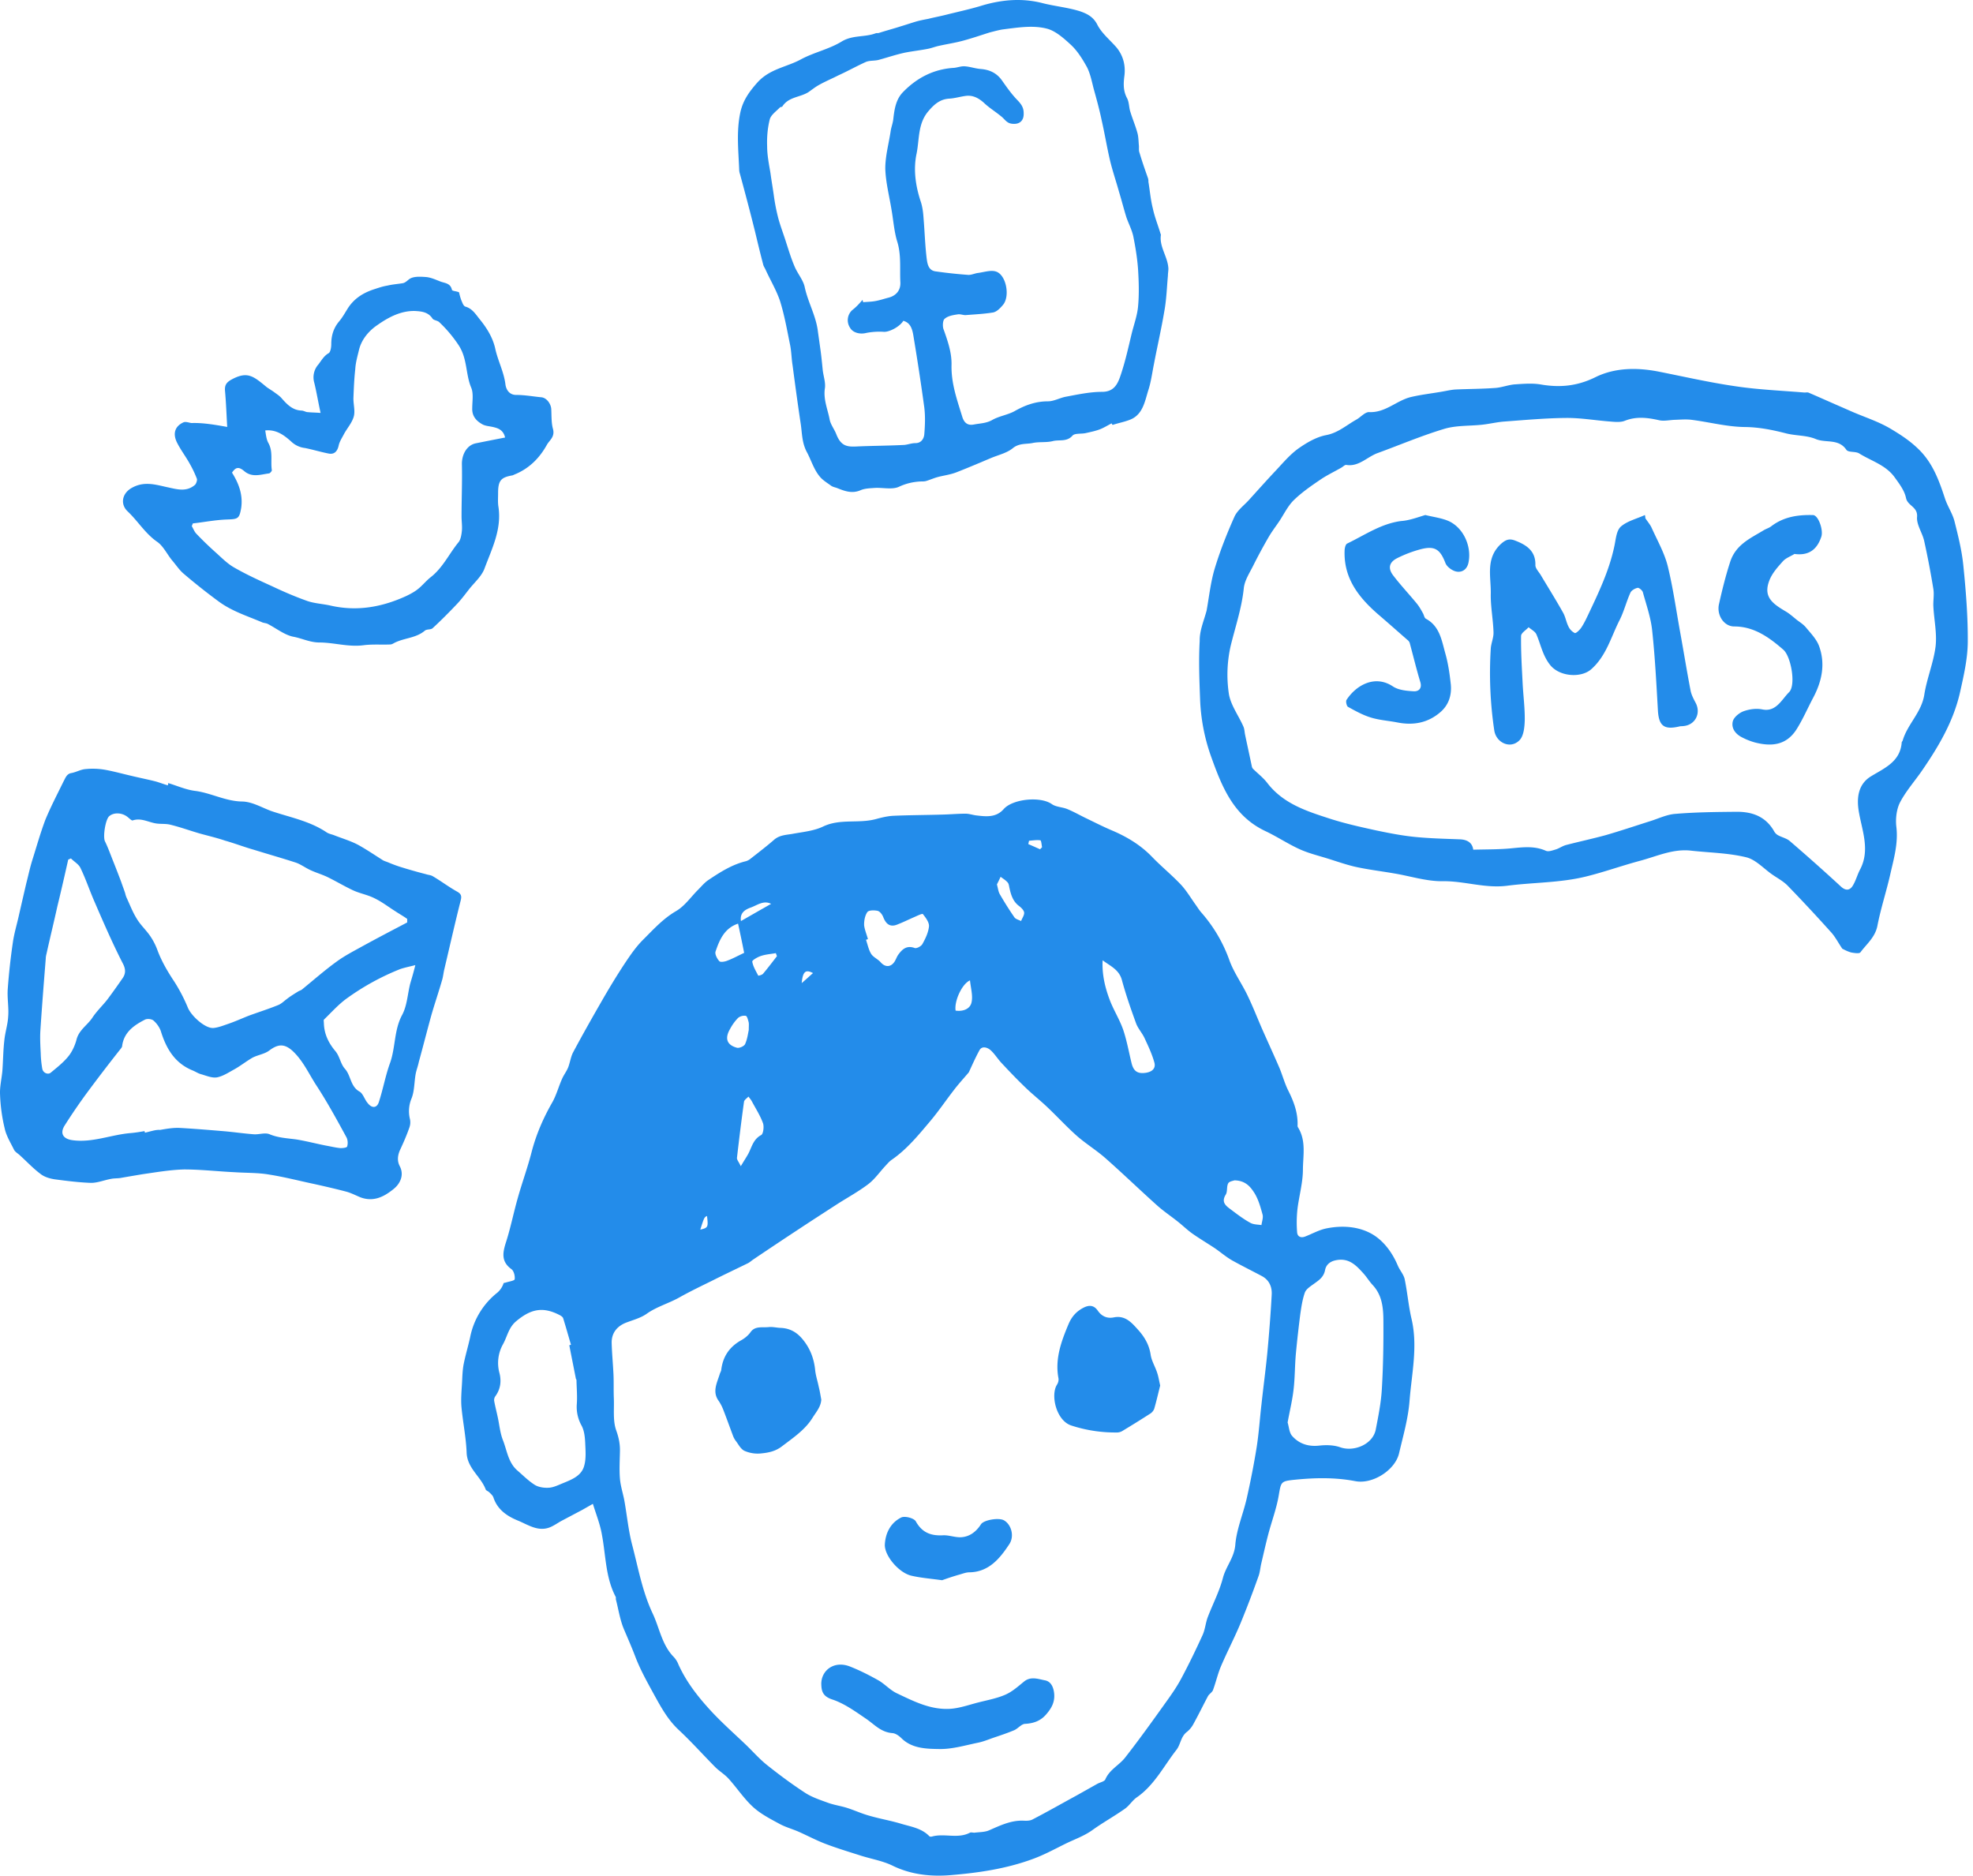 <svg width="81" height="77" viewBox="0 0 81 77" xmlns="http://www.w3.org/2000/svg"><g fill="#238CEA" fill-rule="nonzero"><path d="M24.34 61.737l-.428.244-.885.468c-.12.069-.24.15-.365.212-.527.269-.967-.062-1.413-.243-.44-.181-.83-.45-.992-.943-.026-.081-.107-.15-.17-.212-.044-.044-.126-.069-.145-.113-.2-.537-.766-.874-.785-1.523-.025-.63-.157-1.255-.213-1.88-.025-.324.006-.655.025-.986.012-.25.019-.5.063-.743.075-.38.188-.749.27-1.124a3.09 3.09 0 0 1 1.118-1.829.865.865 0 0 0 .257-.393l.088-.02c.132-.043.358-.074.365-.136.018-.132-.032-.338-.132-.413-.44-.318-.358-.693-.22-1.123.188-.587.308-1.2.477-1.792.176-.63.402-1.243.566-1.88.188-.73.483-1.41.86-2.066.163-.294.251-.63.39-.943.069-.162.182-.306.25-.468.082-.206.108-.437.208-.63.377-.706.773-1.406 1.175-2.105.301-.524.615-1.043.948-1.548.226-.338.459-.68.748-.968.42-.418.816-.862 1.35-1.174.358-.206.61-.58.91-.88.139-.138.258-.287.415-.394.484-.324.98-.643 1.558-.78a.564.564 0 0 0 .188-.106c.32-.25.647-.5.955-.768.22-.194.484-.2.748-.244.427-.08.879-.118 1.262-.3.697-.336 1.451-.118 2.16-.305.233-.063.478-.125.717-.138.672-.03 1.344-.03 2.01-.05.32-.006.64-.037.967-.037.145 0 .283.05.427.069.409.05.823.1 1.137-.256.365-.419 1.508-.537 1.979-.206.176.124.433.118.64.206.258.106.497.243.742.362.364.175.728.362 1.099.518.61.262 1.162.593 1.627 1.074.377.393.81.743 1.187 1.142.239.256.42.569.628.856.069.1.138.206.214.293a6.03 6.03 0 0 1 1.155 1.967c.182.5.509.949.741 1.436.22.456.402.924.603 1.386.233.525.471 1.043.698 1.567.132.312.22.65.37.95.233.461.408.936.383 1.46 0 .019.013.038.02.056.345.556.2 1.174.2 1.761-.006.537-.163 1.074-.226 1.611a5.107 5.107 0 0 0-.012.93c.012.175.144.244.32.181.295-.112.571-.274.88-.337.64-.13 1.312-.087 1.865.225.483.275.841.762 1.068 1.299.081.193.238.362.282.555.113.543.157 1.1.283 1.636.264 1.13.006 2.242-.082 3.36-.056.73-.264 1.448-.433 2.166-.164.68-1.074 1.267-1.784 1.136-.842-.162-1.683-.144-2.531-.056-.54.056-.528.093-.622.637-.088.524-.277 1.03-.415 1.542-.113.424-.207.849-.308 1.28-.037.168-.05.35-.113.512a41.81 41.81 0 0 1-.735 1.923c-.25.6-.552 1.174-.804 1.767-.131.312-.207.655-.326.974-.038.093-.157.156-.207.25-.201.38-.39.767-.597 1.142a1.04 1.04 0 0 1-.27.325c-.251.193-.251.512-.427.736-.522.668-.905 1.449-1.627 1.948-.182.125-.308.344-.49.469-.433.306-.898.562-1.332.874-.339.243-.722.374-1.093.555-.458.225-.898.469-1.388.644-1.08.393-2.198.555-3.322.649-.81.069-1.634-.013-2.4-.387-.42-.206-.91-.281-1.363-.431-.471-.15-.942-.293-1.4-.468-.377-.144-.736-.337-1.106-.5-.258-.112-.54-.187-.785-.324-.37-.2-.76-.4-1.068-.681-.377-.343-.666-.787-1.011-1.168-.157-.174-.377-.305-.547-.474-.502-.506-.973-1.036-1.495-1.523-.446-.413-.728-.93-1.011-1.443-.283-.518-.578-1.042-.785-1.592-.138-.362-.295-.718-.446-1.074-.17-.387-.232-.824-.34-1.242-.012-.038.007-.088-.012-.119-.42-.799-.402-1.698-.565-2.553-.07-.413-.226-.8-.37-1.262zm15.432-17.713c-.207.244-.42.475-.61.725-.32.412-.615.849-.948 1.248-.49.58-.973 1.18-1.608 1.617-.1.069-.182.169-.263.256-.233.25-.428.537-.698.743-.395.3-.841.544-1.262.812-.509.33-1.024.662-1.526.993-.654.43-1.3.861-1.948 1.298-.062.044-.125.1-.194.138-.497.243-.999.48-1.495.73-.446.219-.898.437-1.332.68-.433.244-.923.375-1.338.669-.245.175-.565.256-.854.368-.377.15-.597.437-.584.843.012.437.056.868.075 1.305.013.318 0 .637.013.949.019.443-.044.918.094 1.311.107.3.163.562.157.862-.006.374-.031.755 0 1.13.025.306.126.606.182.905.107.6.164 1.211.314 1.792.252.955.421 1.936.848 2.84.283.6.377 1.287.867 1.787a.933.933 0 0 1 .188.3c.333.742.836 1.373 1.382 1.96.434.462.911.886 1.37 1.323.295.281.565.594.885.85.509.405 1.03.792 1.577 1.148.282.181.615.288.936.406.245.088.509.125.753.2.32.1.622.243.943.33.433.126.879.2 1.312.332.396.118.83.18 1.144.506.018.025.081.025.119.012.509-.137 1.055.106 1.551-.156.05-.025.126.006.189 0 .2-.025.427-.019.603-.1.446-.194.88-.406 1.382-.393.132.006.282.012.395-.05.603-.312 1.194-.65 1.79-.974l.867-.487c.113-.063.296-.094.333-.188.17-.4.572-.58.817-.899.565-.724 1.099-1.467 1.633-2.216.239-.331.477-.668.666-1.024.314-.587.603-1.186.879-1.792.1-.225.12-.493.207-.724.208-.543.484-1.068.628-1.63.126-.462.459-.818.503-1.336.05-.637.32-1.261.465-1.892.157-.693.295-1.392.408-2.091.094-.587.132-1.187.201-1.78.075-.699.17-1.398.239-2.098.075-.799.138-1.604.182-2.41.019-.318-.1-.605-.408-.768-.409-.218-.817-.418-1.219-.643-.251-.143-.471-.337-.71-.5-.301-.199-.615-.386-.91-.592-.214-.15-.403-.337-.61-.5-.282-.225-.59-.43-.86-.674-.71-.637-1.401-1.305-2.117-1.936-.37-.324-.798-.586-1.168-.911-.421-.375-.804-.793-1.213-1.18-.289-.275-.609-.525-.898-.806-.339-.324-.666-.668-.986-1.011-.163-.175-.289-.393-.471-.543-.107-.081-.327-.169-.433.037-.17.312-.302.618-.434.9zm13.09 14.373c.057.175.063.418.189.556.282.318.659.443 1.111.393.283-.031.597-.025.86.069.572.2 1.339-.125 1.458-.725.107-.555.22-1.11.251-1.673.057-.949.07-1.904.063-2.853-.006-.506-.063-1.012-.446-1.417-.138-.15-.245-.331-.383-.481-.295-.325-.59-.637-1.118-.53-.258.05-.408.199-.446.399-.057.3-.258.424-.465.574-.138.1-.308.206-.364.35-.1.28-.145.587-.189.886-.069.544-.131 1.087-.182 1.63-.044.487-.037.98-.094 1.467-.05.443-.157.874-.245 1.355zm-29.49-3.172l.07-.018c-.108-.363-.208-.725-.321-1.087-.013-.05-.076-.094-.132-.125-.71-.374-1.206-.25-1.797.244-.314.262-.364.624-.54.943a1.57 1.57 0 0 0-.144 1.198c.081.337.037.65-.17.937a.267.267 0 0 0-.05.193c.038.213.094.425.138.631.076.33.1.68.226.993.164.424.214.905.584 1.23.24.206.465.437.729.6.157.093.383.124.572.111.188-.012.376-.106.559-.18.364-.15.772-.3.885-.712.088-.3.057-.63.044-.95-.012-.237-.037-.493-.144-.699a1.577 1.577 0 0 1-.201-.886c.025-.331-.007-.662-.013-.993 0-.019-.019-.037-.025-.056-.088-.456-.182-.918-.27-1.374zm12.26-16.67c-.024.006-.05.019-.08.025.068.193.106.406.213.58.088.138.276.213.39.344.175.2.395.212.552 0 .069-.094.1-.206.163-.3.164-.23.346-.406.679-.287.081.031.27-.069.32-.162.126-.225.245-.475.27-.725.013-.162-.132-.355-.251-.505-.025-.031-.226.068-.34.118-.232.1-.458.213-.697.306-.307.131-.477-.012-.59-.3-.038-.1-.132-.23-.226-.255-.138-.032-.37-.032-.427.05-.1.143-.138.362-.132.543.025.193.107.38.157.568zm9.636.868c-.031.568.094 1.099.283 1.604.157.425.408.812.559 1.243.15.443.232.911.345 1.373.082.338.252.444.572.4.27-.037.433-.181.364-.425-.094-.343-.251-.674-.402-.999-.094-.206-.264-.387-.345-.599-.214-.587-.421-1.18-.584-1.78-.113-.436-.478-.58-.792-.817zm5.408 9.034c-.037.019-.207.038-.251.119-.075.131-.025.337-.1.462-.208.33.018.474.226.63.25.188.502.381.778.531.132.075.302.069.459.094.019-.15.082-.306.044-.437-.082-.3-.17-.618-.333-.88-.157-.244-.358-.513-.823-.519zm-20.263-.58c.132-.225.226-.363.308-.512.144-.275.201-.594.528-.768.088-.044.125-.344.075-.487-.113-.313-.295-.593-.452-.887-.038-.075-.095-.137-.145-.206-.063.069-.17.137-.182.212-.107.768-.2 1.53-.289 2.298-.012.081.07.162.157.35zm-.113-9.959c-.559.187-.76.662-.923 1.143-.038.106.063.3.157.4.05.05.232.018.333-.026.213-.08.42-.193.684-.318a60.944 60.944 0 0 0-.25-1.199zm.44 4.37c0-.168.012-.255-.006-.33-.026-.094-.063-.25-.12-.256a.407.407 0 0 0-.314.087 1.97 1.97 0 0 0-.326.45c-.227.387-.139.661.282.774.094.025.295-.063.333-.15.094-.206.12-.437.15-.574zm10.188-5.98c.044.162.056.286.113.393.188.324.39.649.603.955.056.081.182.106.276.156.044-.119.132-.237.126-.343-.006-.094-.113-.2-.201-.269-.258-.187-.34-.462-.402-.743-.019-.081-.025-.175-.075-.23-.082-.095-.189-.157-.29-.232-.043.1-.1.212-.15.312zm-1.696 5.181c.32.044.597-.075.653-.337.063-.274-.031-.587-.063-.905-.339.15-.653.868-.59 1.242zm-7.336-2.235c-.013-.044-.032-.081-.044-.125-.208.038-.421.05-.622.119-.132.044-.358.175-.346.231.032.2.151.387.245.574.007.007.151-.025.195-.075.195-.23.383-.48.572-.724zm-.24-2.148c-.307-.162-.577.063-.847.156-.239.088-.44.225-.39.55.415-.237.804-.462 1.238-.706zm10.59-2.59c-.012.043-.018.087-.03.137.163.068.326.143.483.212.025-.025.05-.056.082-.081-.019-.1-.032-.281-.07-.287-.15-.02-.307.006-.464.018zm-13.22 15.402c-.114.056-.114.056-.277.562.32-.075.333-.1.276-.562zm4.352-9.97c-.308-.163-.42-.063-.465.411.189-.162.314-.28.465-.412z"/><path d="M33.717 57.458c-.016.297-.212.51-.362.751-.302.487-.787.812-1.256 1.169-.273.209-.57.264-.887.292a1.352 1.352 0 0 1-.653-.111c-.156-.08-.24-.26-.346-.399a.8.8 0 0 1-.117-.209c-.134-.357-.263-.718-.402-1.076a1.826 1.826 0 0 0-.19-.366c-.268-.37-.072-.728.04-1.085.016-.065.06-.125.066-.185.062-.51.302-.933.832-1.225.145-.083.284-.2.374-.329.184-.26.485-.176.742-.204.162-.018.329.028.496.033.424.018.703.222.921.496.301.375.447.793.491 1.238.023.227.1.45.145.677.045.176.073.352.106.533zM47.63 56.882c-.078.303-.15.63-.246.957a.424.424 0 0 1-.187.21c-.361.233-.728.46-1.096.682a.442.442 0 0 1-.222.076 5.82 5.82 0 0 1-1.897-.286c-.614-.198-.861-1.237-.59-1.674a.409.409 0 0 0 .066-.245c-.156-.794.102-1.511.404-2.229.132-.32.33-.542.632-.694.222-.11.415-.1.572.123.156.227.373.338.662.28.47-.094.735.221.993.507.265.292.458.619.518 1.027.036.245.18.478.26.718.06.169.083.338.132.548zM33.717 69.142c-.007-.57.526-.982 1.176-.728.4.158.788.354 1.16.563.27.152.485.405.768.538.698.33 1.403.697 2.226.634.38-.032.747-.165 1.12-.26.373-.095.76-.165 1.106-.317.29-.126.532-.348.774-.544.277-.222.588-.095.857-.045.235.045.346.266.374.539.034.354-.111.608-.325.855-.221.26-.505.373-.871.392-.152.007-.284.19-.443.26-.27.114-.553.209-.836.304-.221.076-.443.171-.678.215-.518.108-1.05.266-1.569.254-.532-.007-1.12-.02-1.548-.444-.097-.095-.242-.202-.373-.209-.477-.038-.74-.36-1.079-.589-.428-.291-.864-.608-1.348-.779-.415-.126-.484-.329-.49-.64zM38.676 64.872c-.486-.066-.874-.096-1.255-.184-.523-.118-1.122-.833-1.094-1.29.028-.487.254-.893.67-1.1.148-.073.522.023.6.156.26.472.628.597 1.108.575.232-.015.472.08.712.08.367-.006.65-.213.854-.53.113-.184.748-.288.952-.162.29.17.43.634.219.966-.395.604-.854 1.157-1.651 1.165-.134 0-.275.059-.41.095-.26.074-.521.163-.705.23z"/><g><path d="M49.534 25.08c.106-.59.167-1.178.334-1.735.22-.728.502-1.44.813-2.137.122-.263.388-.457.593-.682.372-.41.737-.82 1.117-1.223.289-.31.57-.643.912-.89.342-.24.737-.473 1.14-.55.493-.093.835-.41 1.238-.635.182-.1.357-.318.532-.31.669.031 1.125-.48 1.717-.62.426-.1.859-.147 1.292-.224.182-.031.372-.077.555-.085.532-.023 1.071-.023 1.603-.062.266-.016.532-.124.805-.147.35-.023.707-.054 1.049 0 .79.14 1.512.077 2.264-.295.798-.394 1.702-.402 2.584-.232 1.056.21 2.105.45 3.168.604.927.14 1.87.178 2.812.256.06.007.137-.016.19.007.418.179.828.364 1.238.542l.585.256c.525.225 1.064.395 1.566.697.387.232.744.464 1.079.782.615.573.881 1.309 1.132 2.075.106.318.304.604.387.922.152.604.304 1.208.365 1.827.106 1.045.19 2.098.182 3.144-.007.689-.167 1.378-.319 2.06-.266 1.176-.866 2.199-1.535 3.174-.304.45-.676.86-.927 1.34-.144.279-.19.674-.152.999.084.689-.106 1.316-.25 1.959-.16.704-.388 1.394-.525 2.098-.09.48-.44.751-.699 1.1-.045.062-.25.03-.372.008-.16-.04-.304-.124-.372-.155-.175-.256-.297-.504-.48-.697a68.46 68.46 0 0 0-1.762-1.89c-.182-.185-.418-.31-.63-.456-.358-.248-.684-.62-1.08-.713-.737-.178-1.504-.186-2.256-.27-.73-.086-1.39.224-2.075.41-.752.2-1.481.464-2.234.65-1.063.263-2.165.24-3.244.38-.92.116-1.763-.202-2.66-.186-.653.007-1.314-.21-1.968-.318-.532-.093-1.063-.155-1.588-.27-.38-.086-.752-.218-1.124-.334-.395-.124-.813-.224-1.186-.395-.478-.217-.927-.519-1.405-.743-1.307-.62-1.778-1.812-2.234-3.09a7.854 7.854 0 0 1-.441-2.346c-.03-.79-.06-1.587-.015-2.37-.008-.418.167-.812.28-1.23zm10.95 9.802c.577-.015 1.101-.007 1.618-.062.47-.046.92-.092 1.367.109.114.046.282-.023.418-.062.137-.047.266-.14.41-.178.54-.14 1.08-.256 1.62-.403.615-.178 1.215-.38 1.823-.573.35-.108.691-.279 1.048-.302.829-.07 1.657-.077 2.485-.085.654-.008 1.223.186 1.573.82a.427.427 0 0 0 .175.156c.152.077.327.116.456.224a80.814 80.814 0 0 1 2.097 1.866c.19.178.357.17.479-.015.136-.21.197-.472.319-.697.41-.798.068-1.595-.061-2.37-.099-.588-.008-1.13.501-1.44.555-.34 1.201-.596 1.262-1.394 0-.023.03-.046.038-.07.197-.68.775-1.153.889-1.889.106-.673.38-1.316.463-1.982.061-.526-.06-1.076-.09-1.618-.016-.24.037-.496 0-.728a35.297 35.297 0 0 0-.38-1.99c-.077-.333-.32-.666-.29-.983.03-.419-.387-.442-.455-.775-.061-.302-.274-.58-.464-.844-.365-.51-.965-.673-1.459-.983-.152-.093-.44-.031-.524-.147-.32-.473-.844-.271-1.254-.442-.38-.162-.836-.131-1.246-.24-.547-.14-1.087-.248-1.672-.255-.73-.008-1.451-.202-2.18-.295-.228-.03-.464-.007-.7 0-.212.008-.44.062-.638.016-.479-.108-.934-.163-1.406.023-.174.07-.402.047-.6.031-.608-.046-1.223-.155-1.831-.147-.836.008-1.672.085-2.515.147-.312.023-.616.1-.927.132-.517.054-1.056.023-1.543.17-.927.279-1.816.658-2.728.991-.433.155-.775.573-1.291.488-.061-.008-.13.07-.198.109-.281.162-.577.302-.843.48-.388.263-.783.534-1.117.86-.251.247-.41.595-.616.897-.144.21-.296.41-.425.635-.22.38-.433.775-.63 1.17-.153.302-.35.603-.38.921-.084.805-.343 1.564-.533 2.338a5.307 5.307 0 0 0-.083 1.96c.068.48.402.913.6 1.37.046.1.046.217.068.325.092.442.19.883.282 1.324a.2.2 0 0 0 .06.101c.19.186.41.356.57.565.661.86 1.626 1.162 2.584 1.472.623.2 1.261.34 1.9.48.516.108 1.033.209 1.557.263.608.062 1.23.077 1.846.1.327.008.532.14.57.426z"/><path d="M67.548 21.273c.088.137.2.26.263.404.23.511.517 1.015.653 1.549.222.9.35 1.83.517 2.746.143.785.27 1.579.422 2.364.032.183.127.359.215.526.223.435-.032.916-.526.946-.055.008-.103 0-.15.016-.622.144-.837-.023-.877-.641-.063-1.106-.119-2.212-.238-3.31-.056-.527-.24-1.045-.382-1.564-.024-.076-.16-.19-.215-.176-.112.023-.255.107-.295.199-.167.366-.263.77-.446 1.129-.35.686-.541 1.464-1.162 2.013-.414.366-1.298.313-1.688-.175-.31-.39-.382-.84-.565-1.259-.056-.122-.215-.198-.318-.29-.112.122-.31.237-.31.359-.009.64.031 1.281.063 1.914.024.511.095 1.023.088 1.541-.008.282-.04.656-.223.832-.367.366-.948.099-1.027-.405a15.93 15.93 0 0 1-.144-3.371c.016-.221.12-.442.112-.664-.016-.541-.127-1.075-.112-1.609.008-.694-.222-1.442.43-2.029.191-.168.335-.213.558-.13.485.183.86.435.843 1.015 0 .13.136.267.215.396.31.52.63 1.03.924 1.556.095.168.127.382.215.557a.565.565 0 0 0 .262.275c.048.023.2-.122.263-.214.112-.167.2-.35.287-.534.437-.923.875-1.838 1.082-2.845.056-.267.08-.617.263-.778.263-.228.653-.32.987-.473.008.046.016.084.016.13zM73.67 22.741c-.159.1-.344.162-.468.293-.214.24-.448.494-.565.802-.254.664.124.941.675 1.265.158.092.303.224.447.34.138.107.282.192.393.33.192.232.426.471.53.756.268.74.11 1.45-.241 2.113-.234.44-.434.91-.702 1.327-.427.647-1.04.678-1.68.516a2.667 2.667 0 0 1-.516-.2c-.262-.124-.475-.355-.406-.663.041-.178.275-.363.454-.425.241-.084.523-.123.77-.069.558.108.786-.409 1.088-.71.29-.285.083-1.464-.234-1.742-.592-.517-1.211-.956-2.016-.956-.427 0-.73-.47-.627-.918.131-.586.276-1.172.462-1.742.234-.71.84-.964 1.37-1.288.102-.062.22-.093.309-.162.523-.401 1.115-.478 1.72-.463.221.008.434.625.338.895-.179.532-.523.779-1.101.701zM58.515 21.143c.352.085.673.124.956.247.612.277.949 1.039.819 1.693-.054.293-.26.416-.475.385-.176-.023-.413-.192-.474-.354-.214-.554-.428-.716-1.002-.57a5.02 5.02 0 0 0-.979.37c-.337.17-.39.423-.153.723.306.4.65.763.964 1.147.1.124.176.262.252.4.038.07.054.185.115.216.574.308.65.9.803 1.44.115.408.176.839.222 1.27.038.439-.092.839-.436 1.131-.513.44-1.11.547-1.767.416-.36-.07-.727-.092-1.078-.2-.33-.1-.635-.27-.941-.439-.054-.03-.1-.223-.061-.285.39-.6 1.162-1.047 1.904-.554.23.154.574.185.864.2.184.008.345-.108.26-.385-.16-.53-.29-1.07-.436-1.609a.268.268 0 0 0-.091-.115c-.406-.354-.803-.708-1.209-1.055-.803-.7-1.422-1.493-1.369-2.64.008-.092.038-.23.107-.262.72-.346 1.385-.815 2.21-.923.345-.023.681-.154.995-.247z"/></g><g><path d="M6.888 32.24c-.175-.05-.334-.114-.509-.163-.318-.08-.652-.146-.986-.227-.35-.081-.7-.178-1.05-.243a2.941 2.941 0 0 0-.842-.033c-.191.016-.382.13-.573.162-.19.033-.238.195-.318.341-.254.52-.525 1.039-.747 1.574-.207.551-.366 1.12-.54 1.67-.096.31-.16.617-.24.926-.11.47-.222.957-.333 1.444-.08.34-.175.665-.223 1.005a26.178 26.178 0 0 0-.207 1.882c-.032.39.048.78.016 1.152-.016.325-.127.65-.159.99-.048.422-.048.827-.08 1.25-.031.324-.11.648-.095.956.016.47.08.941.19 1.396.065.308.24.584.383.876.047.097.175.162.254.243.27.243.525.52.827.746.16.13.382.195.588.227.493.065 1.002.13 1.495.146.27 0 .541-.113.811-.162.144-.032.303-.016.446-.048.286-.05.572-.098.859-.146.572-.082 1.129-.179 1.701-.195.684 0 1.384.081 2.068.113.477.033.97.017 1.43.098.621.097 1.241.26 1.862.39.429.096.858.194 1.288.307.19.05.382.146.572.228.493.194.907.032 1.289-.26.11-.081.206-.162.286-.276.159-.227.19-.487.063-.73-.11-.21-.095-.422 0-.649.144-.308.287-.633.398-.957a.622.622 0 0 0 .016-.34 1.349 1.349 0 0 1 .063-.828c.128-.308.112-.682.175-1.022.032-.163.096-.325.128-.487.175-.633.334-1.265.509-1.898.143-.503.318-1.006.46-1.509.033-.13.048-.276.08-.406.223-.94.43-1.865.668-2.806.048-.179.032-.276-.143-.373-.35-.195-.668-.438-1.002-.633-.08-.049-.175-.049-.27-.081a21.118 21.118 0 0 1-1.082-.308 5.694 5.694 0 0 1-.477-.179c-.08-.032-.143-.049-.206-.081-.334-.211-.668-.438-1.018-.633-.302-.162-.636-.26-.97-.39-.112-.048-.239-.064-.334-.129-.7-.47-1.511-.616-2.275-.876-.397-.146-.795-.39-1.208-.39-.684-.016-1.272-.356-1.925-.437-.381-.05-.731-.211-1.113-.325.032.016.016.049 0 .097zm9.829 5.483v.146c-.62.325-1.24.649-1.861.99-.35.194-.7.373-1.034.616-.493.357-.954.763-1.431 1.152-.048.033-.111.049-.16.081-.158.098-.317.195-.46.308-.112.082-.223.195-.35.244-.398.162-.811.292-1.209.438-.286.113-.572.243-.859.34-.19.065-.397.147-.588.163-.334.032-.907-.487-1.05-.828a6.812 6.812 0 0 0-.556-1.07c-.27-.406-.51-.812-.684-1.266a2.642 2.642 0 0 0-.302-.6c-.175-.26-.414-.47-.573-.746-.159-.26-.27-.552-.398-.828a.928.928 0 0 1-.063-.194c-.048-.147-.111-.309-.16-.455a48.28 48.28 0 0 0-.333-.86c-.111-.275-.207-.551-.334-.81-.096-.18.016-.91.175-1.04.19-.161.525-.145.747.033.064.049.16.146.207.146.366-.13.684.098 1.034.13.175.016.366 0 .54.049.398.097.796.243 1.193.357.35.097.7.178 1.034.292.398.113.78.26 1.177.373.572.178 1.145.34 1.701.52.207.064.398.21.605.307.238.114.477.179.715.292.366.179.716.39 1.066.552.286.13.588.178.875.324.302.146.572.357.858.536.144.097.319.194.478.308zM5.95 46.5c0-.016-.016-.049-.016-.065-.19.033-.382.065-.572.081-.796.065-1.575.406-2.386.292-.366-.048-.525-.26-.334-.584.318-.503.652-.99 1.002-1.46a69.65 69.65 0 0 1 1.32-1.72.356.356 0 0 0 .048-.08c.063-.585.493-.877.938-1.104.095-.049.286-.032.366.049.127.113.254.292.302.47.223.698.572 1.266 1.272 1.558.127.048.239.13.366.162.223.065.445.162.652.13.254-.049.493-.211.732-.341.254-.146.477-.324.731-.47.223-.114.493-.146.684-.292.366-.276.62-.276.938 0 .446.405.684.957 1.002 1.443.445.682.843 1.412 1.24 2.142a.545.545 0 0 1 .017.357c-.016.049-.175.065-.27.065-.192-.016-.383-.065-.573-.098-.414-.08-.843-.194-1.257-.26-.365-.048-.731-.064-1.081-.21-.191-.081-.43.016-.652 0-.43-.032-.859-.097-1.272-.13-.589-.049-1.161-.097-1.75-.13-.27-.016-.556.033-.827.081-.175-.016-.397.065-.62.114zM2.801 35.29c.032-.017.08-.033.111-.05.128.13.303.228.382.374.223.454.382.94.589 1.411.365.844.731 1.688 1.145 2.499.143.26.143.454-.016.665-.191.276-.398.568-.605.844-.19.243-.43.47-.604.73-.207.324-.573.519-.668.94-.064.228-.175.471-.318.65-.207.26-.477.47-.732.681-.11.097-.318.016-.35-.162a4.265 4.265 0 0 1-.063-.633c-.016-.308-.032-.616-.016-.908.064-.99.143-1.98.223-2.986 0-.064.016-.13.031-.194.144-.65.303-1.298.446-1.947.159-.65.302-1.282.445-1.915zm14.25 4.331c-.08.325-.144.536-.207.747-.112.438-.127.908-.334 1.297-.334.617-.27 1.33-.493 1.963-.191.52-.286 1.071-.461 1.607-.08.26-.287.275-.462.048-.127-.146-.19-.39-.334-.47-.381-.211-.35-.665-.604-.941-.175-.195-.207-.503-.382-.714-.286-.34-.46-.698-.477-1.136 0-.048-.016-.146 0-.162.302-.292.589-.616.923-.86a10.145 10.145 0 0 1 2.21-1.217c.191-.064.366-.097.62-.162z"/></g><g><path d="M45.636 17.38c-.15.078-.302.171-.453.234-.196.078-.423.124-.634.171-.182.031-.423 0-.514.094-.242.28-.56.156-.831.234-.272.062-.56.015-.831.078-.257.046-.529 0-.786.202-.241.203-.589.28-.891.406-.483.202-.952.405-1.435.592-.242.094-.499.125-.74.187-.182.047-.348.125-.514.172-.06.015-.151.015-.212.015-.302.016-.589.078-.891.219-.272.124-.65.03-.982.046-.197.016-.408.016-.59.094-.362.156-.664.031-.981-.094-.091-.03-.182-.046-.257-.109-.151-.109-.333-.218-.453-.374-.242-.296-.348-.686-.53-1.013-.196-.39-.18-.764-.241-1.154-.12-.795-.227-1.59-.332-2.386-.046-.28-.046-.577-.106-.857-.121-.593-.227-1.201-.408-1.778-.151-.452-.408-.873-.604-1.31-.03-.062-.076-.125-.091-.202-.12-.453-.227-.905-.332-1.341-.197-.796-.408-1.59-.62-2.37a.577.577 0 0 1-.03-.172c-.03-.78-.12-1.56.045-2.339.106-.499.363-.857.71-1.247.514-.562 1.209-.624 1.798-.951.529-.281 1.133-.406 1.647-.718.453-.28.952-.171 1.405-.343.045-.015.09 0 .136-.015.287-.094.59-.172.876-.265.212-.063.438-.14.65-.203.166-.047.332-.078.499-.11.241-.061.498-.108.74-.17.498-.125 1.012-.234 1.51-.39.816-.234 1.632-.297 2.463-.078.499.124 1.012.171 1.511.327.272.094.544.218.71.546.181.358.514.623.786.935.272.328.377.718.332 1.139-.045.343-.06.639.106.95.09.172.075.39.136.562.09.296.211.577.287.858.045.156.045.327.06.499.015.109-.015.218.03.327.106.359.227.702.348 1.045a.445.445 0 0 1 .015.14c.06.359.09.733.181 1.091.076.36.212.687.318 1.045 0 .016.015.016.015.031-.076.484.257.874.302 1.341.015.11-.015.219-.015.343-.045.5-.06.998-.151 1.482-.121.717-.287 1.434-.423 2.151-.076.375-.121.749-.242 1.107-.136.453-.227.967-.725 1.17-.227.093-.484.14-.725.218-.015 0-.03-.031-.046-.062zm-10.228-5.068c.015.031.015.063.03.094.167-.016.333-.016.499-.047.181-.031.363-.094.544-.14.302-.078.498-.297.483-.624-.03-.561.046-1.138-.136-1.7-.12-.405-.15-.842-.226-1.278-.09-.561-.242-1.138-.257-1.7 0-.53.151-1.044.227-1.575.03-.155.09-.311.105-.483.046-.39.106-.78.393-1.076.574-.592 1.27-.95 2.1-.998.151-.015.302-.078.453-.062.212.016.423.093.65.11.363.03.65.17.861.467.197.28.393.561.635.81.15.157.257.297.257.53.015.328-.182.484-.499.437-.212-.03-.287-.202-.438-.311-.227-.188-.484-.343-.695-.546-.227-.203-.468-.328-.77-.28-.212.03-.424.093-.635.108-.378.016-.62.219-.861.5-.454.514-.378 1.169-.499 1.761-.136.64-.045 1.31.166 1.95.076.218.106.467.121.7.045.531.06 1.061.121 1.591.03.25.06.562.393.593.438.062.876.109 1.3.14.135.016.286-.062.422-.078.242-.031.514-.125.725-.062.438.125.605 1.044.287 1.388-.105.124-.241.265-.392.296-.378.062-.756.078-1.134.109-.105 0-.211-.047-.317-.031-.196.03-.408.062-.544.187-.075.062-.09.327-.03.452.166.468.332.951.317 1.45-.015.749.227 1.419.438 2.105.06.203.182.39.484.327.242-.046.483-.046.725-.171.287-.172.65-.218.937-.374.438-.25.876-.406 1.375-.406.241 0 .483-.14.725-.187.498-.093.997-.202 1.496-.202.528 0 .664-.375.785-.749.181-.546.302-1.107.438-1.668.09-.359.227-.733.257-1.107.045-.484.03-.983 0-1.482-.03-.452-.106-.92-.196-1.372-.06-.28-.197-.53-.287-.795-.106-.343-.197-.702-.302-1.045-.121-.436-.272-.873-.378-1.325-.121-.53-.212-1.076-.333-1.606-.09-.437-.211-.873-.332-1.31-.075-.296-.136-.608-.272-.873-.181-.327-.393-.67-.665-.92-.287-.265-.62-.561-.967-.655-.589-.156-1.223-.046-1.843.031-.181.032-.347.078-.529.125-.347.11-.71.234-1.057.328-.332.093-.665.14-1.012.218-.151.031-.302.094-.469.125-.317.062-.62.093-.936.156-.363.078-.726.202-1.073.296-.181.047-.378.015-.544.093-.378.172-.74.375-1.118.546-.272.14-.544.25-.816.406-.136.078-.272.187-.408.28-.347.219-.816.187-1.072.593-.015.015-.076.015-.091.03-.151.157-.378.313-.423.5-.09.358-.12.733-.106 1.107 0 .359.076.733.136 1.091.046.343.106.67.151 1.014a8 8 0 0 0 .166.826c.091.343.227.686.333 1.03.106.327.211.67.347.982.121.28.348.545.408.826.136.64.469 1.185.544 1.84l.09.64c.046.311.076.623.107.935.03.25.12.499.09.733-.075.467.121.888.197 1.31.045.202.196.39.272.592.18.452.407.514.785.499.65-.031 1.3-.031 1.95-.063.165 0 .331-.077.513-.077.241 0 .347-.188.362-.36.03-.358.046-.732 0-1.106-.136-.998-.287-1.98-.453-2.978-.045-.25-.12-.5-.408-.577-.15.25-.589.468-.8.452a2.84 2.84 0 0 0-.726.047c-.241.062-.544 0-.664-.219a.56.56 0 0 1 .09-.717c.181-.14.302-.28.423-.42z"/></g><g><path d="M9.328 17.528c-.03-.513-.046-.994-.091-1.491-.015-.209.045-.32.227-.433.682-.385.924-.176 1.485.289.09.064.197.128.288.192.106.08.212.144.303.24.227.257.454.513.833.53.091 0 .182.064.258.064.151.016.318.016.53.032-.106-.481-.167-.866-.258-1.235a.798.798 0 0 1 .167-.753c.136-.177.227-.353.424-.465.076-.048.106-.24.106-.369 0-.352.091-.657.318-.93.137-.16.243-.352.364-.545.258-.4.621-.625 1.046-.769.197-.064.378-.128.575-.16.197-.048.41-.064.621-.097.122-.016.213-.128.288-.176.167-.112.44-.096.667-.08.212.016.41.112.621.192.182.064.394.064.455.337.015.048.166.048.288.096.03.112.06.257.12.385.031.08.077.192.152.208.273.08.41.305.576.513.288.353.53.738.636 1.187.106.512.364.977.425 1.506.03.193.151.417.439.417.349 0 .697.064 1.03.096.212.016.394.257.41.481.015.289 0 .577.075.834.076.32-.151.449-.257.641-.303.545-.713.946-1.258 1.186-.045.016-.106.048-.151.064-.47.08-.591.209-.591.722 0 .192-.016.4.015.577.136.93-.273 1.715-.576 2.533-.121.32-.424.577-.636.85-.152.192-.303.4-.485.592-.318.337-.652.674-1 .994-.076.08-.243.032-.333.113-.38.32-.894.288-1.303.529a.27.27 0 0 1-.107.032c-.363.016-.742-.016-1.106.032-.62.08-1.212-.113-1.803-.113-.393 0-.727-.176-1.09-.24-.364-.08-.697-.353-1.046-.529-.076-.032-.166-.032-.227-.064-.606-.257-1.227-.449-1.773-.85-.5-.368-.985-.753-1.454-1.154-.167-.144-.303-.353-.455-.529-.212-.256-.363-.593-.621-.77-.485-.336-.788-.849-1.212-1.25-.288-.272-.243-.69.121-.93.515-.32.985-.176 1.485-.064.394.08.803.225 1.167-.096.045-.048.09-.176.075-.24a4.425 4.425 0 0 0-.288-.61c-.166-.304-.378-.577-.53-.881-.182-.369-.09-.673.273-.834.09-.032.212.016.318.032.455-.016.94.064 1.47.16zm-1.41 3.96c-.015.031-.03.08-.045.111.06.097.106.225.182.305.273.289.56.561.848.818.228.208.455.432.713.577.5.288 1.03.529 1.56.77.47.223.955.432 1.455.608.288.096.606.112.909.177 1.09.256 2.12.08 3.136-.385.167-.08.348-.177.485-.289.182-.144.333-.336.515-.48.5-.385.758-.962 1.151-1.443.091-.113.122-.321.137-.481.015-.193-.015-.385-.015-.577 0-.706.03-1.411.015-2.116-.015-.417.197-.802.56-.882.394-.08.803-.16 1.212-.24-.06-.273-.242-.37-.439-.417-.167-.048-.364-.048-.5-.129-.227-.128-.424-.32-.409-.657 0-.288.06-.609-.045-.85-.228-.544-.152-1.17-.5-1.715a5.363 5.363 0 0 0-.803-.961c-.076-.08-.243-.08-.288-.16-.182-.273-.47-.29-.712-.305-.576-.016-1.091.256-1.546.577-.333.224-.651.577-.757 1.026-.061.256-.137.513-.152.785-.045.4-.06.802-.076 1.202 0 .257.076.513.016.738-.076.272-.273.48-.41.737-.075.145-.181.305-.212.465-.06.257-.197.369-.424.32-.318-.063-.636-.16-.954-.224a.98.98 0 0 1-.576-.272c-.288-.257-.606-.497-1.06-.45.03.177.045.354.12.498.213.369.091.753.152 1.138 0 .032-.076.128-.121.128-.349.048-.697.177-1.015-.096-.228-.192-.349-.16-.5.064.272.433.454.898.378 1.443-.075.449-.136.465-.56.48-.515.017-.97.113-1.424.161z"/></g></g></svg>
